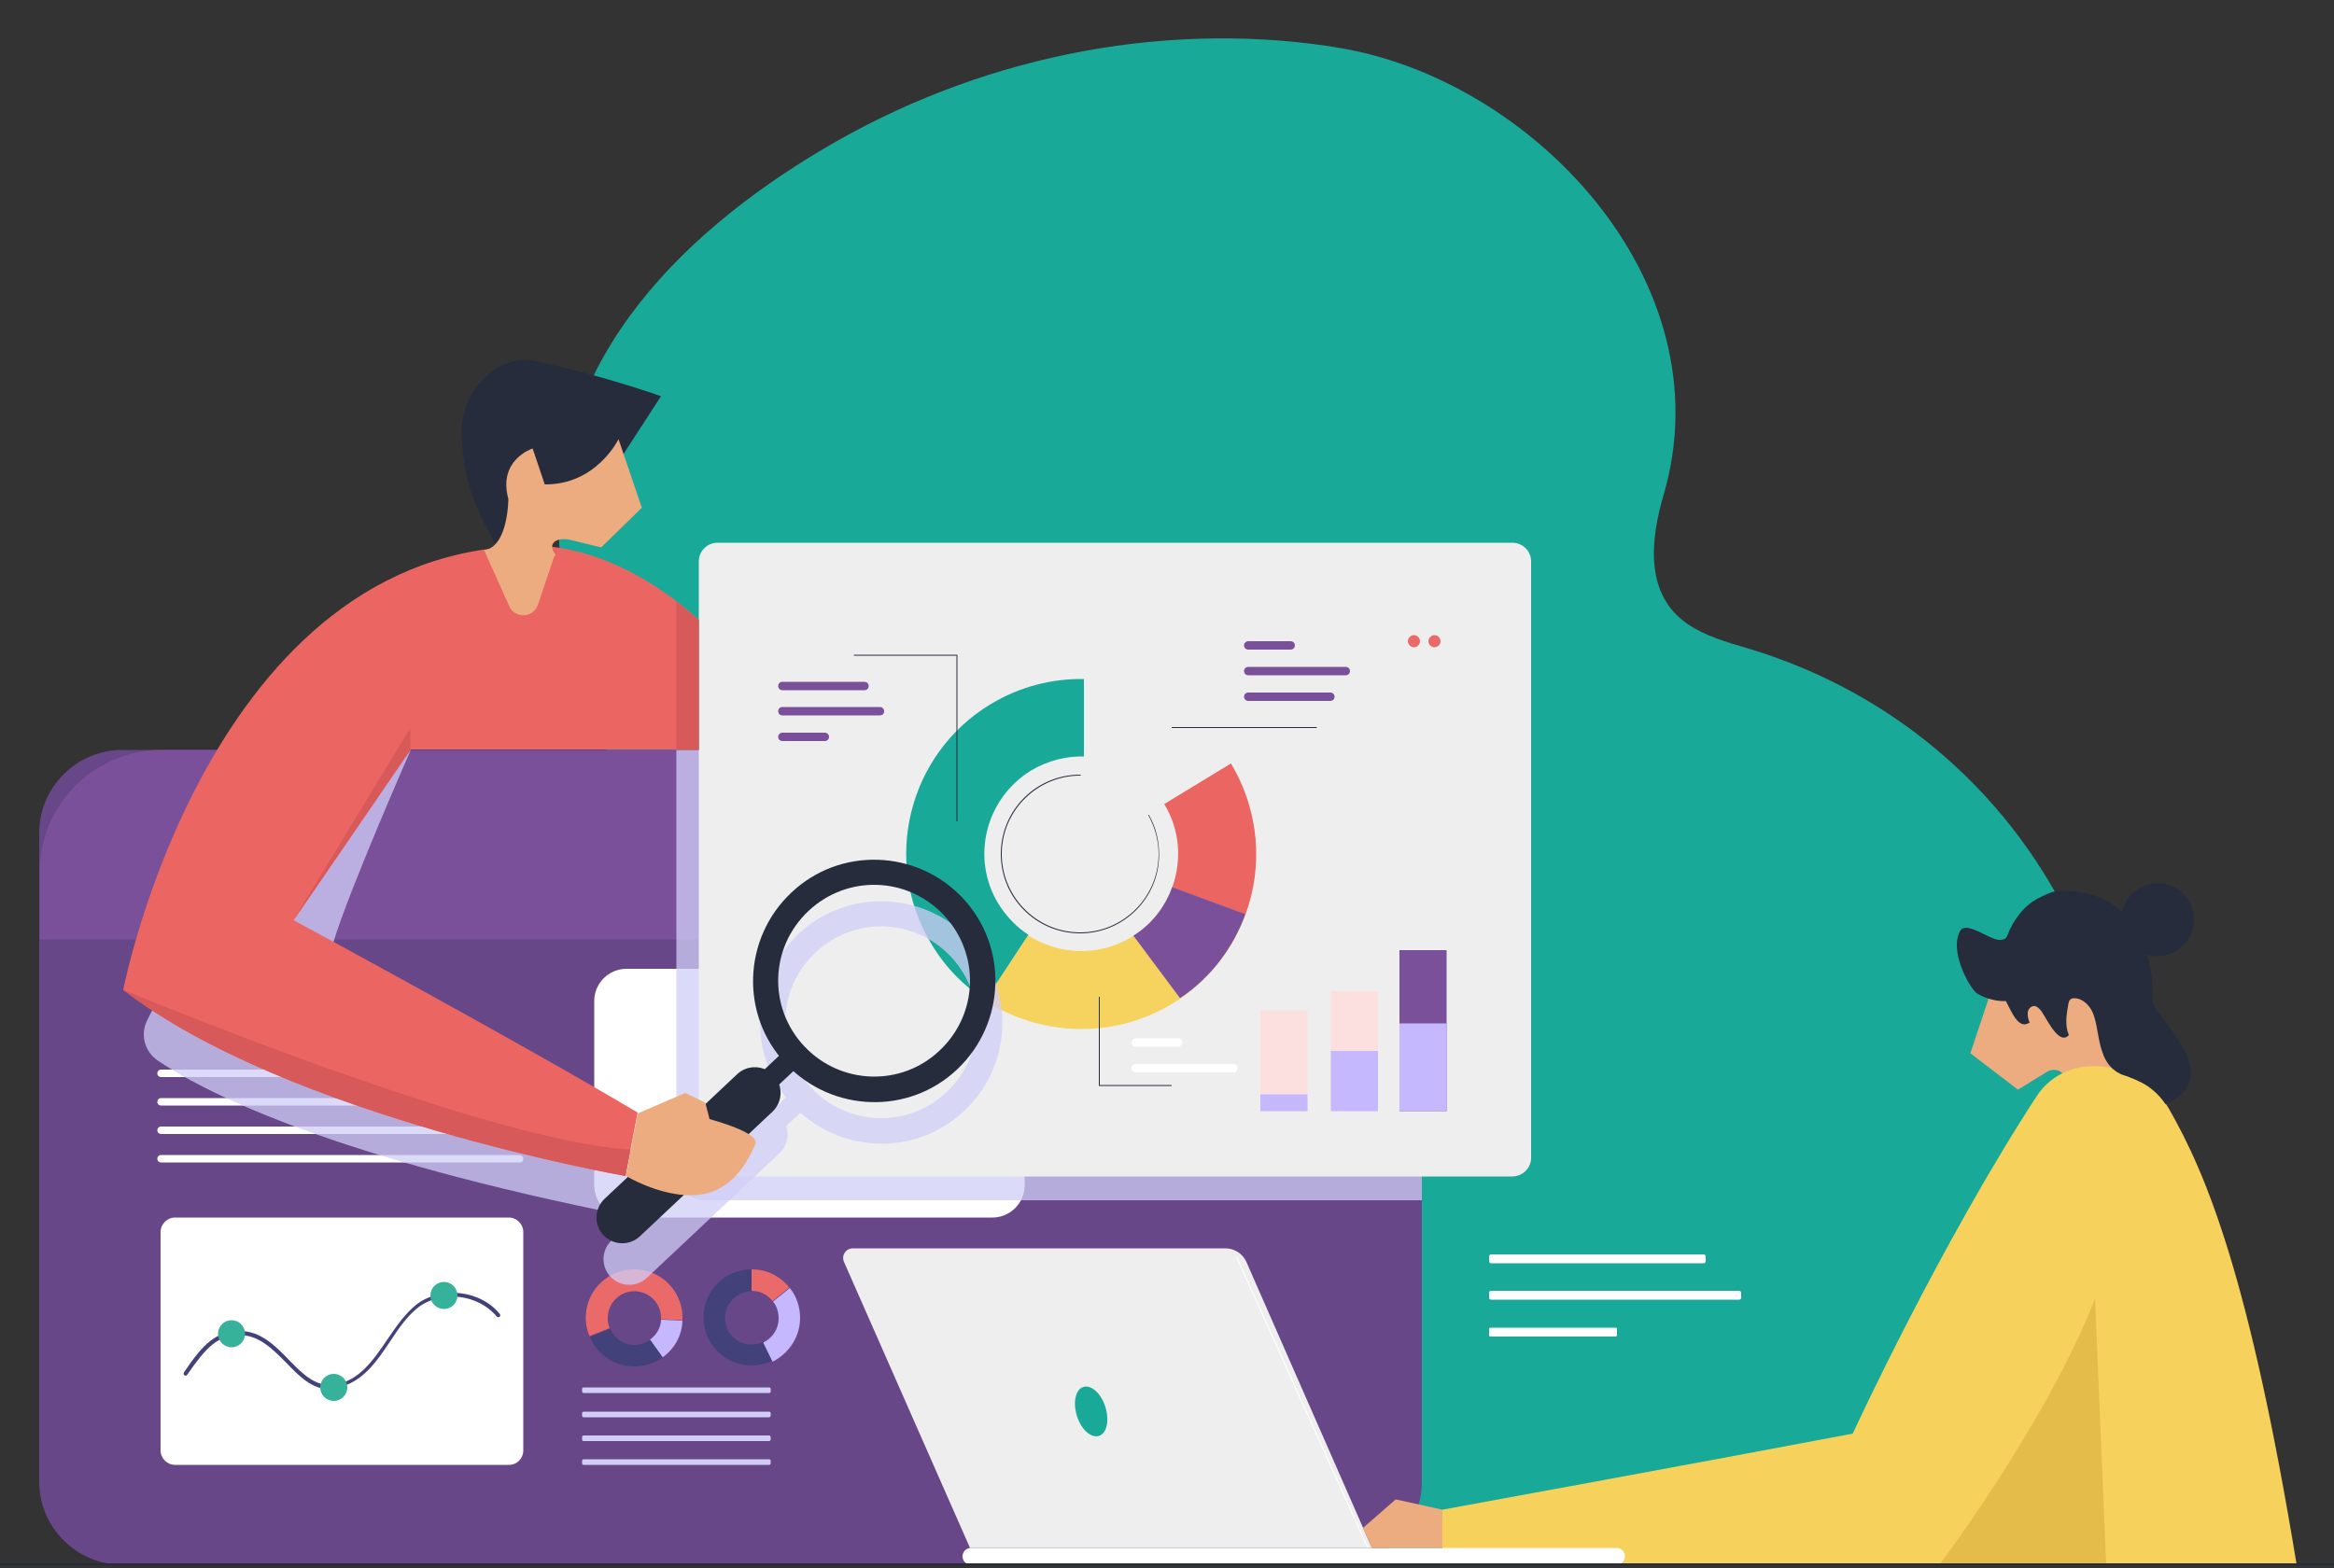 <?xml version="1.0" encoding="UTF-8"?> <svg xmlns="http://www.w3.org/2000/svg" xmlns:xlink="http://www.w3.org/1999/xlink" version="1.1" id="Layer_1" x="0px" y="0px" viewBox="0 0 500 336.1" style="enable-background:new 0 0 500 336.1;" xml:space="preserve"><rect x="0" y="0" width="500" height="336.1" fill="#333333" stroke="none"/> <style type="text/css"> .st0{fill:#18A998;} .st1{fill:#684789;} .st2{fill:#FFFFFF;} .st3{fill:#7B509B;} .st4{fill:#EA6A6A;} .st5{fill:#434179;} .st6{fill:#C5B8FE;} .st7{fill:#D0CDF7;} .st8{opacity:0.75;fill:#D0CDF7;} .st9{fill:#EDAC80;} .st10{fill:#F6D15C;} .st11{fill:#E4BC49;} .st12{fill:#EEEEEF;} .st13{fill:#262C3C;} .st14{fill:#36B29A;} .st15{fill:#EB6662;} .st16{fill:#D85959;} .st17{fill:#F6D25E;} .st18{fill:#FCE0E0;} .st19{opacity:0.75;} </style> <g> <g> <g> <g> <path class="st0" d="M115,335c0,0-22.6-26.9-30.1-63.1c-2.8-13.4-3.2-31.7,5.1-43.5c4.7-6.7,11.9-11.2,19.7-13.3 c20.2-5.4,25-26.8,21.8-46.4c-2.7-16.4-9.7-31.9-11.4-48.4c-4.3-40.6,24.7-69.7,56.3-88.4c32.5-19.3,71.2-27.5,108.4-22 c0.4,0.1,0.7,0.1,1.1,0.2c41.7,6.3,83.9,49.9,70.5,95.9c-2.8,9.5-4.2,21.3,5.1,27.7c3.8,2.6,8.4,3.9,12.8,5.2 c65.4,19.5,98.7,91.1,70.4,154.9c-7.1,16.1-17.8,30.5-31.6,41.2C413.1,335,115.2,335,115,335z"></path> </g> </g> </g> <g> <path class="st1" d="M286.8,335.3H26.2c-9.8,0-17.8-8-17.8-17.8v-139c0-9.8,8-17.8,17.8-17.8h260.6c9.8,0,17.8,8,17.8,17.8v139 C304.6,327.3,296.6,335.3,286.8,335.3z"></path> <path class="st2" d="M212.6,260.9h-78.4c-3.8,0-6.9-3.1-6.9-6.9v-39.5c0-3.8,3.1-6.9,6.9-6.9h78.4c3.8,0,6.9,3.1,6.9,6.9V254 C219.5,257.8,216.4,260.9,212.6,260.9z"></path> <path class="st3" d="M278.4,160.7H34.7c-14.5,0-26.2,11.7-26.2,26.2v14.4h296.1v-14.4C304.6,172.4,292.8,160.7,278.4,160.7z"></path> <g> <g> <path class="st4" d="M165.5,278.8l3.6-2.9c-1.9-2.4-4.8-3.9-8.1-3.9v4.6C162.9,276.6,164.5,277.5,165.5,278.8z"></path> <path class="st5" d="M163.5,287.5c-0.7,0.4-1.6,0.6-2.5,0.6c-3.2,0-5.7-2.6-5.7-5.7s2.6-5.7,5.7-5.7V272 c-5.7,0-10.3,4.6-10.3,10.3s4.6,10.3,10.3,10.3c1.6,0,3.1-0.4,4.4-1L163.5,287.5z"></path> <path class="st6" d="M171.4,282.4c0-2.4-0.8-4.7-2.2-6.4l-3.6,2.9c0.8,1,1.2,2.2,1.2,3.6c0,2.3-1.3,4.2-3.3,5.2l2,4.1 C169,290,171.4,286.5,171.4,282.4z"></path> </g> <g> <path class="st6" d="M139.2,287.1l2.7,3.8c2.5-1.8,4.2-4.6,4.3-7.9l-4.6-0.2C141.6,284.5,140.6,286.1,139.2,287.1z"></path> <path class="st4" d="M130.6,284.6c-0.3-0.8-0.5-1.6-0.4-2.5c0.2-3.2,2.9-5.6,6-5.4c3.2,0.2,5.6,2.9,5.4,6l4.6,0.2 c0.3-5.7-4.1-10.6-9.8-10.9c-5.7-0.3-10.6,4.1-10.9,9.8c-0.1,1.6,0.2,3.1,0.8,4.5L130.6,284.6z"></path> <path class="st5" d="M135.4,292.8c2.4,0.1,4.7-0.6,6.6-1.9l-2.7-3.8c-1,0.7-2.3,1.1-3.6,1.1c-2.3-0.1-4.2-1.6-5-3.5l-4.3,1.8 C127.8,290,131.2,292.6,135.4,292.8z"></path> </g> </g> <g> <path class="st2" d="M111.4,230.8H34.5c-0.4,0-0.8-0.3-0.8-0.8l0,0c0-0.4,0.3-0.8,0.8-0.8h76.8c0.4,0,0.8,0.3,0.8,0.8l0,0 C112.1,230.4,111.8,230.8,111.4,230.8z"></path> <path class="st2" d="M111.4,236.9H34.5c-0.4,0-0.8-0.3-0.8-0.8l0,0c0-0.4,0.3-0.8,0.8-0.8h76.8c0.4,0,0.8,0.3,0.8,0.8l0,0 C112.1,236.5,111.8,236.9,111.4,236.9z"></path> <path class="st2" d="M111.4,243H34.5c-0.4,0-0.8-0.3-0.8-0.8l0,0c0-0.4,0.3-0.8,0.8-0.8h76.8c0.4,0,0.8,0.3,0.8,0.8l0,0 C112.1,242.7,111.8,243,111.4,243z"></path> <path class="st2" d="M111.4,249.1H34.5c-0.4,0-0.8-0.3-0.8-0.8l0,0c0-0.4,0.3-0.8,0.8-0.8h76.8c0.4,0,0.8,0.3,0.8,0.8l0,0 C112.1,248.8,111.8,249.1,111.4,249.1z"></path> </g> <g> <path class="st7" d="M164.8,298.5H125c-0.2,0-0.3-0.2-0.3-0.3v-0.6c0-0.2,0.2-0.3,0.3-0.3h39.8c0.2,0,0.3,0.2,0.3,0.3v0.6 C165.1,298.4,164.9,298.5,164.8,298.5z"></path> <path class="st7" d="M164.8,303.7H125c-0.2,0-0.3-0.2-0.3-0.3v-0.6c0-0.2,0.2-0.3,0.3-0.3h39.8c0.2,0,0.3,0.2,0.3,0.3v0.6 C165.1,303.5,164.9,303.7,164.8,303.7z"></path> <path class="st7" d="M164.8,308.8H125c-0.2,0-0.3-0.2-0.3-0.3v-0.6c0-0.2,0.2-0.3,0.3-0.3h39.8c0.2,0,0.3,0.2,0.3,0.3v0.6 C165.1,308.6,164.9,308.8,164.8,308.8z"></path> <path class="st7" d="M164.8,313.9H125c-0.2,0-0.3-0.2-0.3-0.3V313c0-0.2,0.2-0.3,0.3-0.3h39.8c0.2,0,0.3,0.2,0.3,0.3v0.6 C165.1,313.8,164.9,313.9,164.8,313.9z"></path> </g> <path class="st8" d="M278.4,160.7H144.9V251c0,3.4,2.8,6.2,6.2,6.2h153.5v-70.2C304.6,172.4,292.8,160.7,278.4,160.7z"></path> <g> <g> <g> <g> <g> <g> <g> <g> <g> <path class="st9" d="M442,232.8L442,232.8c1-1.4,0.1-3.3-1.5-3.5c-0.6-0.1-1.1,0-1.7,0.2l-6.5,4l-10.2-7.8l4.8-14.4 c0,0,3.9-0.8,13.9-2l2.9,1.9c0,0,7,1.4,5.8,9.2c0,0,0.5,9,5.2,9.2l-5.6,13.1L442,232.8z"></path> </g> </g> </g> </g> </g> </g> </g> </g> </g> <path class="st10" d="M309,323.5c0,0,58.5-10.7,87.9-16.3c0,0,18.6-40.4,39.4-72.3c6.6-10.1,22.4-7.7,28.4,2.8 c8.1,14.2,17.2,36.2,27.3,97.6H309V323.5z"></path> <path class="st11" d="M415.5,335.3c0,0,23.3-31.1,33.3-57l2.4,57H415.5z"></path> <path class="st2" d="M346.3,335.3H208c-1,0-1.8-0.8-1.8-1.8l0,0c0-1,0.8-1.8,1.8-1.8h138.3c1,0,1.8,0.8,1.8,1.8l0,0 C348.1,334.5,347.3,335.3,346.3,335.3z"></path> <path class="st12" d="M293.9,331.7h-86.1l-27-61.3c-0.6-1.4,0.4-2.9,1.9-2.9h79.8c1.9,0,3.7,1.1,4.5,2.9L293.9,331.7z"></path> <polyline class="st9" points="309,323.5 299,321.3 292,327.4 293.9,331.7 309,331.7 309,323.1 "></polyline> <path class="st13" d="M419.9,199.5c1.3-2.3,6.3,1.9,8.4,1.9c0.4,0,0.9,0,1.3-0.3c0.2-0.2,0.3-0.4,0.4-0.6c1.3-3.4,3.6-6.5,6.8-8.1 c3.2-1.6,3.8-1.7,7.4-1.4c4.8,0.4,8.9,2.4,12,6c1.6,2,2.8,4.3,3.5,6.8c0.9,2.7,1.4,5.5,1.4,8.4c0,1,0,2,0.2,2.9 c0.4,2.7,16,15.8,2.6,21.5c0,0-1-1.6-2.7-3c-1.5-1.3-3.3-2.1-5.1-2.8c-0.7-0.3-1.4-0.4-2.1-0.8c-1.8-0.9-3-2.6-3.6-4.5 c-0.7-1.9-0.9-3.8-1.3-5.8c-0.3-1.3-0.6-2.7-1.4-3.8c-0.8-1.1-2-2-3.3-2c-0.4,0-0.8,0.1-1,0.4c-0.2,0.2-0.2,0.5-0.3,0.8 c-0.4,2.2-0.8,4.6,0.1,6.7c-2.3,2.6-5.3-4.8-6.2-5.5c-0.3-0.3-0.6-0.6-1-0.7c-0.7-0.2-1.5,0.5-1.6,1.3c-0.1,0.8,0.1,1.5,0.4,2.2 c-2.4,1.7-3.9-2.4-5.1-4.6c-2.6,0.2-5.6-1.1-6.4-1.8C421.6,211.1,417.6,203.7,419.9,199.5z"></path> <path class="st13" d="M470,197.1c0,4.3-3.5,7.8-7.8,7.8c-4.3,0-7.8-3.5-7.8-7.8s3.5-7.8,7.8-7.8C466.5,189.2,470,192.7,470,197.1z "></path> <g> <polygon class="st2" points="292.9,331.7 264.8,269.4 265,269.3 293.1,331.6 "></polygon> </g> <path class="st0" d="M236.8,301.5c0.9,2.9,0.3,5.7-1.4,6.2c-1.7,0.5-3.8-1.4-4.7-4.3c-0.9-2.9-0.3-5.7,1.4-6.2 C233.8,296.7,235.9,298.6,236.8,301.5z"></path> <g> <path class="st2" d="M109,313.9H37.5c-1.7,0-3.1-1.4-3.1-3.1V264c0-1.7,1.4-3.1,3.1-3.1H109c1.7,0,3.1,1.4,3.1,3.1v46.8 C112.1,312.5,110.8,313.9,109,313.9z"></path> <g> <path class="st5" d="M70.6,297.7c-3.8,0-6.6-2.9-9.3-5.7c-2.9-2.9-5.8-5.9-9.9-5.9c0,0-0.1,0-0.1,0c-4.7,0-7.2,2.7-11.2,8.5 c-0.1,0.2-0.4,0.2-0.6,0.1c-0.2-0.1-0.2-0.4-0.1-0.6c4-6,6.8-8.8,11.8-8.9c0,0,0.1,0,0.1,0c4.5,0,7.6,3.1,10.6,6.2 c3,3.1,5.8,5.9,9.8,5.3c5.3-0.8,8.3-5.3,11.3-9.7c1.9-2.8,3.9-5.7,6.4-7.6c5.3-3.9,13.6-2.9,17.7,2.2c0.1,0.2,0.1,0.4-0.1,0.6 c-0.2,0.1-0.4,0.1-0.6-0.1c-3.9-4.7-11.6-5.7-16.6-2.1c-2.4,1.8-4.3,4.5-6.2,7.4c-3,4.5-6.2,9.2-11.8,10 C71.4,297.7,71,297.7,70.6,297.7z"></path> </g> <path class="st14" d="M52.5,285.8c0,1.6-1.3,2.9-2.9,2.9s-2.9-1.3-2.9-2.9c0-1.6,1.3-2.9,2.9-2.9S52.5,284.2,52.5,285.8z"></path> <path class="st14" d="M74.4,297.3c0,1.6-1.3,2.9-2.9,2.9c-1.6,0-2.9-1.3-2.9-2.9c0-1.6,1.3-2.9,2.9-2.9 C73.1,294.4,74.4,295.7,74.4,297.3z"></path> <path class="st14" d="M98,277.6c0,1.6-1.3,2.9-2.9,2.9s-2.9-1.3-2.9-2.9c0-1.6,1.3-2.9,2.9-2.9S98,276,98,277.6z"></path> </g> <path class="st12" d="M323.9,252.1H153.7c-2.2,0-4-1.8-4-4V120.3c0-2.2,1.8-4,4-4h170.3c2.2,0,4,1.8,4,4v127.8 C328,250.3,326.2,252.1,323.9,252.1z"></path> <path class="st8" d="M88,160.7c0,0-13.3,30.2-16.6,41.3l-7.5-0.9l-4.4-4.7L88,160.7z"></path> <path class="st8" d="M33.8,214.1l-2.3,4.6c-1.5,3-0.5,6.6,2.2,8.5c9.3,6.3,34.6,19.7,95.1,32.2l6.6-7.3l-93.5-38.9L33.8,214.1z"></path> <g> <path class="st15" d="M134,252c0,0-72.4-12.6-107.6-39.9c0,0,18.4-95.1,87.8-95.1c0,0,16.3-1.4,35.5,15.8v27.8H88 c0,0-18.5,27.1-25.1,36.6c0,0,47.1,25.4,73.7,41.2L134,252z"></path> <path class="st16" d="M144.9,160.7h4.8v-27.8c-1.6-1.4-3.2-2.8-4.8-4V160.7z"></path> <g> <path class="st13" d="M133.5,97.4l8.1-12.5c0,0-11.9-4.3-26.7-7.5c-8.8-1.9-16.5,7-16,16c0.3,5.7,0.9,12.7,7.7,23.9l14-6 L133.5,97.4z"></path> </g> <g> <g> <g> <g> <g> <g> <g> <g> <g> <path class="st9" d="M118.6,119.6l0.4-0.8c-1.2-1.4-0.9-2.8,0.9-3.2c0.6-0.1,1.3-0.1,1.9,0l7,1.7l8.7-8.5l-5-14.7 c0,0-4.7,9.8-15.8,9.7l-2.6-7.7c0,0-7.5,2.4-5.2,10.8c0,0,0,10.3-5.2,11l5.4,12c1.2,2.7,5.1,2.5,6.1-0.2L118.6,119.6z"></path> </g> </g> </g> </g> </g> </g> </g> </g> </g> <path class="st16" d="M62.8,197.3c6.6-9.6,25.1-36.6,25.1-36.6V156L62.8,197.3z"></path> <path class="st16" d="M135.1,246.3c-30.1-1.4-108.7-34.2-108.7-34.2C61.6,239.4,134,252,134,252L135.1,246.3z"></path> </g> <g> <path class="st15" d="M251.1,190.2l15.7,5.8c3.8-10.3,3-22.2-3.1-32.4l-14.3,8.7C252.8,177.8,253.2,184.4,251.1,190.2z"></path> <path class="st17" d="M251.1,215.1c7.6-4.6,12.9-11.4,15.7-19.1l-15.7-5.8c-1.6,4.3-4.5,8.1-8.7,10.6c-7.1,4.3-15.7,3.8-22.2-0.4 l-9.2,14C222.8,222,238.3,222.8,251.1,215.1z"></path> <path class="st0" d="M232.2,145.5c-6.8-0.1-13.7,1.6-20,5.4c-17.7,10.7-23.4,33.8-12.6,51.5c3,5,7,9,11.5,11.9l9.2-14 c-2.5-1.6-4.7-3.9-6.4-6.6c-6-9.8-2.8-22.6,7-28.6c3.5-2.1,7.5-3.1,11.3-3V145.5z"></path> <path class="st3" d="M242.8,200.5l10,13.4c6.7-4.5,11.4-10.9,14-18l-15.7-5.8C249.6,194.3,246.8,198,242.8,200.5z"></path> </g> <rect x="270" y="216.5" class="st18" width="10.1" height="21.6"></rect> <rect x="270" y="234.5" class="st6" width="10.1" height="3.6"></rect> <rect x="285.1" y="212.4" class="st18" width="10.1" height="25.8"></rect> <rect x="285.1" y="225.2" class="st6" width="10.1" height="12.9"></rect> <rect x="299.8" y="203.6" class="st3" width="10.1" height="34.5"></rect> <rect x="299.8" y="219.3" class="st6" width="10.1" height="18.8"></rect> <g> <path class="st4" d="M308.6,137.4c0,0.7-0.6,1.3-1.3,1.3c-0.7,0-1.3-0.6-1.3-1.3c0-0.7,0.6-1.3,1.3-1.3 C308,136.1,308.6,136.7,308.6,137.4z"></path> <path class="st4" d="M304.2,137.4c0,0.7-0.6,1.3-1.3,1.3c-0.7,0-1.3-0.6-1.3-1.3c0-0.7,0.6-1.3,1.3-1.3 C303.6,136.1,304.2,136.7,304.2,137.4z"></path> </g> <g> <path class="st13" d="M205,176c-0.1,0-0.1,0-0.1-0.1v-35.4H183c-0.1,0-0.1,0-0.1-0.1c0-0.1,0-0.1,0.1-0.1h22c0.1,0,0.1,0,0.1,0.1 v35.5C205.1,176,205.1,176,205,176z"></path> </g> <g> <path class="st13" d="M282,156h-30.9c-0.1,0-0.1,0-0.1-0.1c0-0.1,0-0.1,0.1-0.1H282c0.1,0,0.1,0,0.1,0.1 C282.1,155.9,282.1,156,282,156z"></path> </g> <g> <path class="st13" d="M250.9,232.7h-15.4c-0.1,0-0.1,0-0.1-0.1v-18.9c0-0.1,0-0.1,0.1-0.1s0.1,0,0.1,0.1v18.8h15.3 c0.1,0,0.1,0,0.1,0.1C251,232.7,251,232.7,250.9,232.7z"></path> </g> <g> <path class="st3" d="M185.2,147.9h-17.6c-0.5,0-0.9-0.4-0.9-0.9l0,0c0-0.5,0.4-0.9,0.9-0.9h17.6c0.5,0,0.9,0.4,0.9,0.9l0,0 C186.1,147.5,185.7,147.9,185.2,147.9z"></path> <path class="st3" d="M188.5,153.3h-20.9c-0.5,0-0.9-0.4-0.9-0.9l0,0c0-0.5,0.4-0.9,0.9-0.9h20.9c0.5,0,0.9,0.4,0.9,0.9l0,0 C189.4,153,189,153.3,188.5,153.3z"></path> <path class="st3" d="M176.7,158.8h-9.1c-0.5,0-0.9-0.4-0.9-0.9l0,0c0-0.5,0.4-0.9,0.9-0.9h9.1c0.5,0,0.9,0.4,0.9,0.9l0,0 C177.6,158.4,177.2,158.8,176.7,158.8z"></path> </g> <g> <path class="st3" d="M285,148.4h-17.6c-0.5,0-0.9,0.4-0.9,0.9l0,0c0,0.5,0.4,0.9,0.9,0.9H285c0.5,0,0.9-0.4,0.9-0.9l0,0 C285.9,148.8,285.5,148.4,285,148.4z"></path> <path class="st3" d="M288.3,142.9h-20.9c-0.5,0-0.9,0.4-0.9,0.9l0,0c0,0.5,0.4,0.9,0.9,0.9h20.9c0.5,0,0.9-0.4,0.9-0.9l0,0 C289.2,143.3,288.8,142.9,288.3,142.9z"></path> <path class="st3" d="M276.5,137.4h-9.1c-0.5,0-0.9,0.4-0.9,0.9l0,0c0,0.5,0.4,0.9,0.9,0.9h9.1c0.5,0,0.9-0.4,0.9-0.9l0,0 C277.4,137.8,277,137.4,276.5,137.4z"></path> </g> <g> <path class="st2" d="M264.2,228h-20.9c-0.5,0-0.9,0.4-0.9,0.9l0,0c0,0.5,0.4,0.9,0.9,0.9h20.9c0.5,0,0.9-0.4,0.9-0.9l0,0 C265.1,228.3,264.7,228,264.2,228z"></path> <path class="st2" d="M252.4,222.5h-9.1c-0.5,0-0.9,0.4-0.9,0.9l0,0c0,0.5,0.4,0.9,0.9,0.9h9.1c0.5,0,0.9-0.4,0.9-0.9l0,0 C253.3,222.9,252.9,222.5,252.4,222.5z"></path> </g> <g> <path class="st13" d="M231.4,200c-9.4,0-17-7.6-17-17c0-9.4,7.6-17,17-17c0.1,0,0.1,0,0.1,0.1s0,0.1-0.1,0.1 c-9.2,0-16.8,7.5-16.8,16.8c0,9.2,7.5,16.8,16.8,16.8c9.2,0,16.8-7.5,16.8-16.8c0-2.9-0.8-5.8-2.2-8.3c0-0.1,0-0.1,0-0.1 c0.1,0,0.1,0,0.1,0c1.5,2.6,2.2,5.5,2.2,8.4C248.4,192.4,240.7,200,231.4,200z"></path> </g> <g> <g class="st19"> <path class="st7" d="M207.7,201.3c-9.8-10.4-26.3-11-36.7-1.1s-11,26.3-1.1,36.7s26.3,11,36.7,1.1 C217,228.2,217.5,211.7,207.7,201.3z M173.8,233.1c-7.8-8.3-7.4-21.2,0.9-29c8.3-7.8,21.2-7.4,29,0.9c7.8,8.3,7.4,21.2-0.9,29 C194.6,241.8,181.6,241.4,173.8,233.1z"></path> <path class="st7" d="M130.8,273.6L130.8,273.6c-2.1-2.2-2-5.7,0.2-7.8l28.4-26.7c2.2-2.1,5.7-2,7.8,0.2l0,0 c2.1,2.2,2,5.7-0.2,7.8l-28.4,26.7C136.4,275.9,132.9,275.8,130.8,273.6z"></path> <rect x="165.8" y="232.5" transform="matrix(0.685 0.729 -0.729 0.685 226.744 -47.262)" class="st7" width="4.5" height="12.3"></rect> </g> <g> <path class="st13" d="M206.2,192.4c-9.8-10.4-26.3-11-36.7-1.1c-10.4,9.8-11,26.3-1.1,36.7c9.8,10.4,26.3,11,36.7,1.1 S216,202.8,206.2,192.4z M172.3,224.2c-7.8-8.3-7.4-21.2,0.9-29c8.3-7.8,21.2-7.4,29,0.9c7.8,8.3,7.4,21.2-0.9,29 C193.1,232.9,180.1,232.5,172.3,224.2z"></path> <path class="st13" d="M129.3,264.7L129.3,264.7c-2.1-2.2-2-5.7,0.2-7.8l28.4-26.7c2.2-2.1,5.7-2,7.8,0.2l0,0 c2.1,2.2,2,5.7-0.2,7.8l-28.4,26.7C134.9,267,131.4,266.9,129.3,264.7z"></path> <rect x="164.3" y="223.5" transform="matrix(0.685 0.729 -0.729 0.685 219.772 -48.984)" class="st13" width="4.5" height="12.3"></rect> </g> <path class="st9" d="M136.6,238.6l10.2-4.4l4.3,2.1l0.9,3.5c2.4,0.7,10.8,3.1,9.8,5.4c-1.5,3.3-5.1,11.4-14.6,10.9 c0,0-5.6,0.1-13.1-4.1L136.6,238.6z"></path> </g> </g> <g> <path class="st13" d="M508.5,335.4H-1.9c-0.2,0-0.3-0.1-0.3-0.2c0-0.1,0.1-0.2,0.3-0.2h510.4c0.2,0,0.3,0.1,0.3,0.2 C508.8,335.4,508.7,335.4,508.5,335.4z"></path> </g> <g> <path class="st2" d="M365,270.7h-45.6c-0.2,0-0.4-0.2-0.4-0.4v-1.1c0-0.2,0.2-0.4,0.4-0.4H365c0.2,0,0.4,0.2,0.4,0.4v1.1 C365.4,270.5,365.2,270.7,365,270.7z"></path> <path class="st2" d="M372.6,278.5h-53.2c-0.2,0-0.4-0.2-0.4-0.4V277c0-0.2,0.2-0.4,0.4-0.4h53.2c0.2,0,0.4,0.2,0.4,0.4v1.1 C373,278.3,372.8,278.5,372.6,278.5z"></path> <path class="st2" d="M346.1,286.4h-26.8c-0.2,0-0.3-0.1-0.3-0.3v-1.3c0-0.2,0.1-0.3,0.3-0.3h26.8c0.2,0,0.3,0.1,0.3,0.3v1.3 C346.4,286.2,346.3,286.4,346.1,286.4z"></path> </g> </g> </svg> 